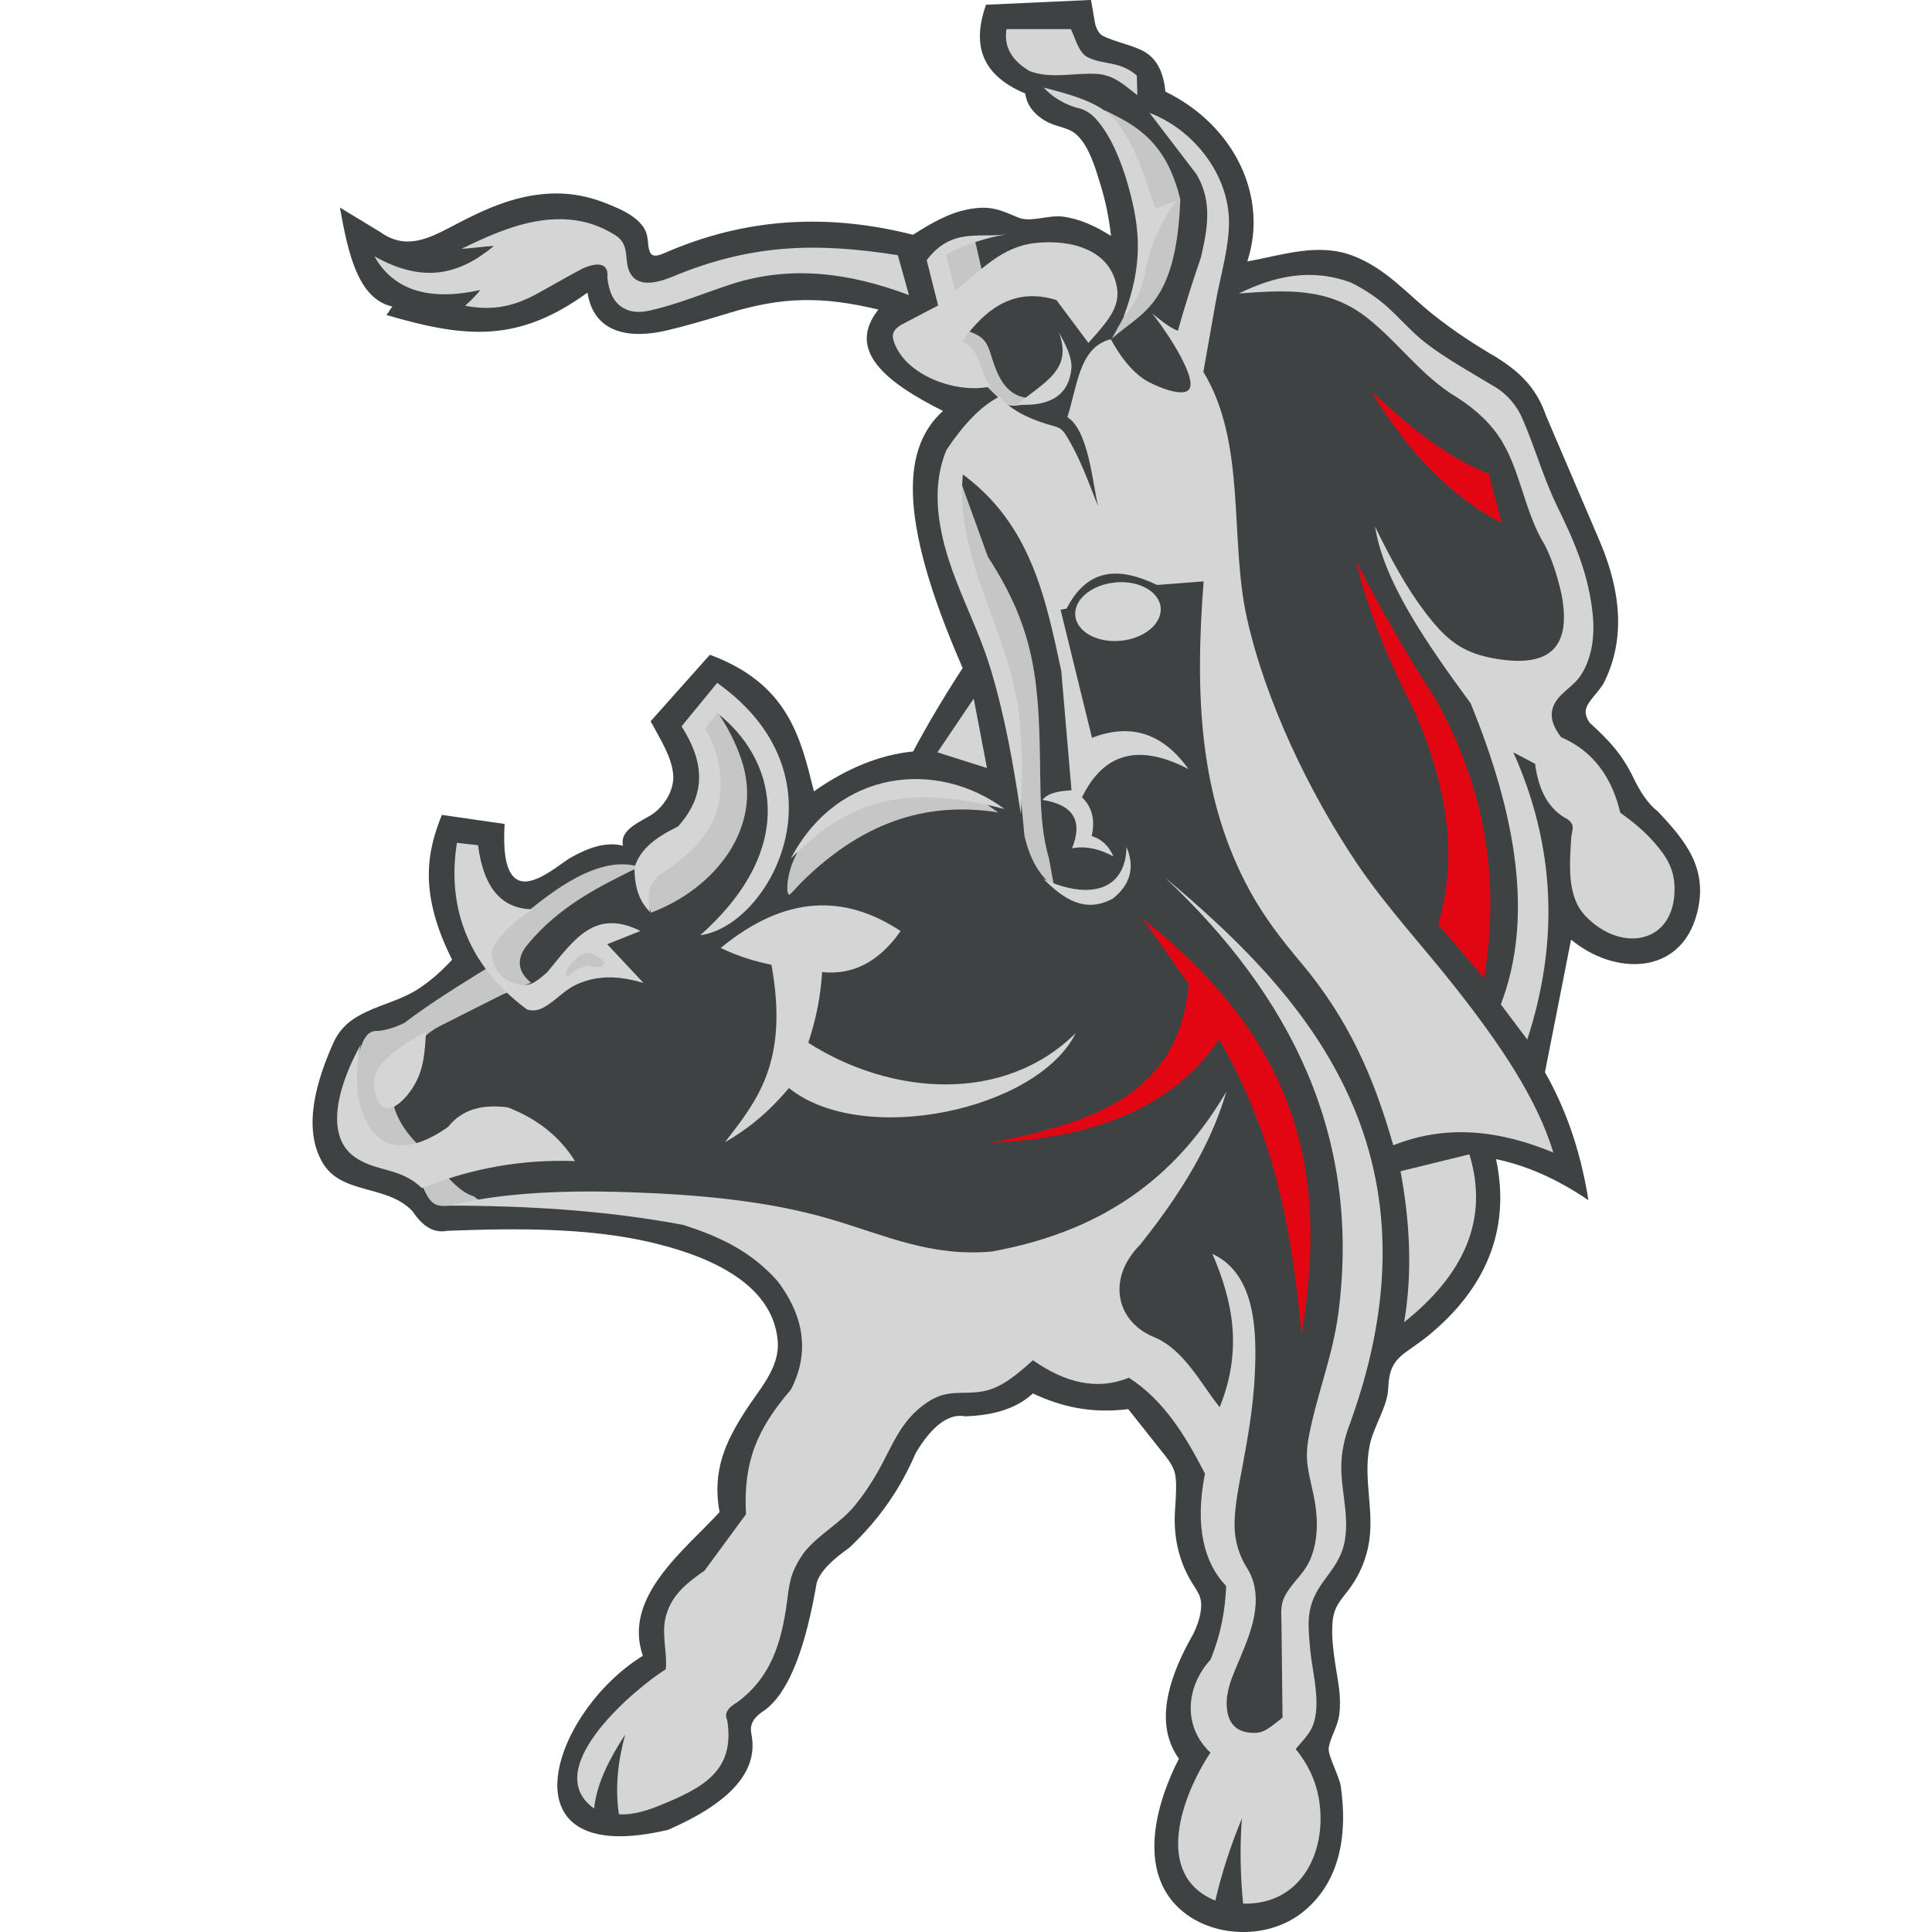 <svg width="500" height="500" viewBox="0 0 500 500" fill="none" xmlns="http://www.w3.org/2000/svg">
<g clip-path="url(#clip0_4798_58560)">
<path fill-rule="evenodd" clip-rule="evenodd" d="M249.482 366.549C257.854 366.341 263.505 364.157 267.301 360.621C274.443 363.984 282.347 365.908 291.984 364.677C295.139 368.647 298.276 372.616 301.431 376.585C304.135 379.983 304.464 381.474 304.36 385.963C304.325 387.471 304.221 388.996 304.1 390.764C303.649 397.49 304.967 403.366 307.844 408.514C309.803 412.032 311.415 413.003 310.687 417.336C310.375 419.226 309.716 421.028 308.849 422.814C300.079 438.154 300.113 448.155 305.105 455.158C299.541 465.922 294.671 482.475 303.996 492.702C311.969 501.456 327.673 502.634 337.398 494.661C347.191 486.635 348.682 474.103 347 462.351C346.619 459.699 343.638 454.326 343.863 452.471C344.21 449.646 346.272 446.821 346.636 443.527C346.844 441.603 346.862 439.419 346.532 436.836C345.874 431.844 344.262 424.876 344.92 419.26C345.388 415.204 347.59 413.575 349.739 410.455C351.75 407.543 353.24 404.25 354.055 400.471C355.979 391.544 352.634 383.034 354.471 374.072C355.494 369.045 359.134 364.053 359.29 359.096C359.55 351.053 363.398 350.741 369.551 345.732C384.302 333.703 391.097 318.449 387.179 299.989C395.153 301.653 403.109 305.189 411.082 310.614C408.933 297.06 404.911 286.452 399.833 277.49C402.086 266.05 404.339 254.61 406.593 243.17C417.686 252.426 434.967 252.686 439.197 236.323C442.178 224.779 436.198 217.586 429.039 209.994C426.595 208.122 424.533 205.054 422.747 201.327C419.766 195.174 416.577 191.777 411.394 187.027C410.458 185.693 410.163 184.462 410.51 183.3C411.169 181.168 414.098 178.759 415.259 176.367C420.026 166.522 420.373 154.527 413.578 139.066C409.106 128.596 404.617 118.127 400.145 107.657C397.441 99.736 392.553 95.836 387.335 92.508C381.892 89.353 376.502 85.835 371.18 81.64C364.16 76.093 358.7 69.437 350.086 66.178C341.02 62.746 331.99 66.022 322.803 67.652C328.246 51.185 319.752 32.586 301.604 23.712C301.101 18.564 299.299 14.456 294.636 12.636C292.487 11.613 286.177 10.105 284.86 8.892C284.305 8.389 283.82 7.557 283.439 6.274C283.075 4.177 282.711 2.08 282.347 -0.018C273.281 0.398 264.216 0.814 255.168 1.23C251.805 10.885 253.261 19.118 265.325 24.197C265.707 26.832 267.145 29.276 270.612 31.338C272.883 32.69 276.055 32.933 277.996 34.354C281.723 37.076 283.56 43.749 284.843 47.909C286.195 52.294 287.044 56.68 287.529 61.065C283.56 58.535 279.452 56.628 275.032 56.056C271.34 55.571 266.712 57.651 263.522 56.298C258.981 54.392 256.485 53.144 251.042 54.08C245.565 55.033 240.902 57.841 236.274 60.753C214.954 55.345 193.478 56.021 171.742 65.589C169.922 66.369 168.778 66.352 168.345 65.502C167.235 63.37 168.275 60.996 166.23 58.379C164.601 56.298 162.313 54.998 159.851 53.872C154.547 51.48 148.862 49.608 141.339 50.162C132.43 50.821 124.838 54.444 117.228 58.448C110.988 61.724 105.008 64.861 98.283 59.973C94.851 57.893 91.401 55.813 87.969 53.716C90.119 65.763 92.702 77.359 101.559 79.335C100.831 80.167 100.727 80.687 99.999 81.519C120.678 87.585 134.18 88.695 152.034 75.729C153.819 86.909 163.89 87.551 172.539 85.523C176.751 84.535 182.073 83.027 188.295 81.12C202.405 76.769 212.649 76.613 227.33 80.115C219.028 90.601 228.977 98.8 244.04 106.357C234.125 115.336 231.525 132.635 249.136 172.883C244.456 180.076 240.157 187.287 236.309 194.481C227.538 195.347 218.993 198.935 210.638 204.811C207.206 190.945 204.051 176.974 183.719 169.451C178.606 175.188 173.493 180.926 168.379 186.663C170.858 191.274 173.857 195.885 174.221 200.495C174.55 204.777 171.569 209.266 167.842 211.329C163.89 213.513 160.493 215.35 161.221 218.869C156.922 217.794 152.346 219.302 147.631 221.989C144.095 224.103 136.226 231.401 132.499 226.426C130.922 224.329 130.176 220.238 130.592 213.235C125.184 212.455 119.759 211.675 114.351 210.895C110.538 220.411 108.284 230.933 117.003 248.387C114.403 251.178 111.63 253.692 108.579 255.72C104.176 258.649 99.306 259.741 94.851 261.838C90.778 263.762 88.004 265.981 86.201 270.054C82.111 279.276 78.211 291.548 83.341 300.665C88.212 309.332 99.964 306.402 106.69 313.388C109.03 316.803 111.734 319.299 115.755 318.536C134.423 317.791 152.589 317.808 168.431 321.517C181.431 324.568 200.013 331.276 201.278 347.101C201.833 354.017 196.459 359.599 192.958 365.059C187.879 372.98 184.222 380.468 186.215 391.336C177.202 401.182 161.082 413.263 166.369 428.516C142.5 443.233 129.206 483.931 172.921 473.549C188.122 466.927 196.373 458.937 194.501 448.987C194.085 447.011 194.171 444.983 197.933 442.574C204.467 437.738 208.593 425.691 211.366 409.606C212.302 406.59 215.526 403.556 219.808 400.54C228.041 392.81 233.345 384.559 237.002 376.013C241.162 369.08 245.34 365.908 249.5 366.48L249.482 366.549Z" fill="#3F4243"/>
<path fill-rule="evenodd" clip-rule="evenodd" d="M124.832 311.291C124.104 310.736 123.376 310.181 122.648 309.627C119.095 308.639 115.229 304.305 111.277 299.105C107.256 295.691 103.512 291.548 102.021 286.608C104.708 279.103 104.534 270.453 113.791 265.565C119.164 262.861 124.555 260.157 129.928 257.436C132.424 256.396 134.92 255.356 137.433 254.316C133.724 251.3 133.741 247.868 136.463 244.54C144.731 234.452 155.217 229.356 165.461 224.329C154.992 221.122 142.997 230.604 135.561 236.722C133.863 238.23 129.443 237.901 127.952 239.218C126.253 240.709 127.484 243.864 125.577 245.58C126.063 247.036 126.548 248.492 127.033 249.948C119.181 254.784 111.364 259.62 104.638 264.733C102.472 265.79 100.218 266.588 97.757 266.813C94.429 266.518 93.51 270.436 92.453 274.111C91.76 279.501 91.066 284.875 90.373 290.248C96.492 295.292 102.593 300.319 108.712 305.345C111.849 313.613 113.08 312.175 120.169 311.707C121.729 311.568 123.289 311.429 124.849 311.291H124.832ZM166.501 230.153C167.16 232.164 167.819 234.174 168.477 236.202C184.736 230.118 197.858 214.327 191.878 196.595C190.37 192.141 188.186 187.825 185.256 183.699C183.835 184.67 182.414 185.641 180.992 186.611C181.235 188.934 181.478 191.257 181.72 193.597C181.998 196.786 182.275 199.993 182.552 203.182V211.727C180.646 213.565 178.739 215.402 176.815 217.257C173.487 219.614 170.141 221.972 166.813 224.346C166.709 226.288 166.605 228.229 166.501 230.188V230.153ZM207.218 219.112C205.623 221.694 204.6 224.225 204.098 226.669C203.942 227.432 203.3 231.124 204.236 231.557C204.444 231.661 206.854 228.905 207.408 228.35C224.395 211.537 241.382 207.585 258.351 210.254C256.098 208.694 253.845 207.134 251.574 205.574C245.802 205.401 240.047 205.227 234.275 205.054C231.71 205.47 229.144 205.886 226.562 206.302C221.674 208.763 216.768 211.225 211.88 213.704C210.32 215.506 208.76 217.309 207.2 219.112H207.218ZM272.842 229.633C272.391 227.172 271.941 224.71 271.49 222.232C269.393 215.004 269.323 207.793 269.202 200.565C268.959 176.974 268.249 163.437 255.665 144.11C253.238 137.367 250.811 130.642 248.367 123.899C247.743 126.742 247.119 129.602 246.495 132.444C247.535 138.078 248.575 143.694 249.615 149.327C252.042 155.03 254.469 160.715 256.913 166.418C258.507 172.745 260.102 179.054 261.697 185.381C262.321 190.234 262.945 195.105 263.569 199.958C264.089 205.418 264.609 210.861 265.129 216.321C266.845 223.653 269.722 227.05 272.842 229.65V229.633ZM265.562 104.434C265.701 103.948 265.839 103.463 265.978 102.978C259.877 102.406 257.883 96.495 256.41 91.659C255.405 88.383 254.347 86.858 250.153 85.592C249.043 86.597 247.934 87.603 246.825 88.608C247.483 90.376 248.142 92.144 248.801 93.912C251.019 95.923 251.782 96.686 254.001 98.696C255.526 100.222 258.507 102.995 260.05 104.538C261.887 105.37 263.725 104.988 265.562 104.434ZM292.377 79.196C290.834 82.004 289.291 84.829 287.749 87.655C295.289 80.826 304.441 79.179 305.464 51.619C301.841 36.556 293.885 32.344 285.773 28.496C289.447 37.111 293.139 45.725 296.814 54.323C296.71 57.269 296.606 60.233 296.502 63.18C295.913 65.572 295.323 67.964 294.734 70.356C293.954 73.303 293.174 76.249 292.394 79.196H292.377ZM246.911 63.284L252.215 61.724L254.711 72.661L246.478 78.399L243.358 66.317L246.894 63.301L246.911 63.284Z" fill="#C6C6C6"/>
<path fill-rule="evenodd" clip-rule="evenodd" d="M295.276 321.865C308.432 305.363 314.239 293.161 317.394 282.501C305.538 302.677 287.702 318.294 256.675 323.893C240.832 325.297 229.305 319.75 214.884 315.503C198.348 310.633 179.992 309.142 163.092 308.553C142.777 307.825 127.61 309.177 116.222 312.019C136.606 312.037 156.869 313.25 176.854 317.011C185.452 319.819 193.893 323.303 201.225 331.537C207.777 340.169 209.84 349.737 204.657 359.669C195.8 369.948 192.333 378.51 193.061 391.874C189.49 396.745 185.902 401.616 182.332 406.487C178.206 409.312 174.237 412.397 172.625 417.32C170.892 422.156 172.729 427.027 172.313 432.001C165.206 436.369 139.171 457.672 153.749 468.038C154.46 461.399 157.77 455.089 161.809 448.884C159.902 455.765 159.157 462.647 160.162 469.528C162.918 469.754 166.437 469.026 170.77 467.24C181.656 462.768 190.392 458.452 188.19 445.123C187.254 443.06 188.866 441.725 190.86 440.495C199.301 434.22 202.213 425.64 203.704 414.339C204.206 410.473 204.449 407.891 206.425 404.389C206.772 403.783 207.136 403.193 207.5 402.639C207.864 402.084 208.245 401.581 208.609 401.165C212.388 396.762 217.605 394.11 221.401 389.43C223.291 387.09 225.111 384.438 226.861 381.44C230.9 374.489 232.859 367.677 239.965 362.928C245.391 359.305 249.013 361.09 254.508 360.05C259.257 359.149 263.296 355.648 267.318 352.025C275.603 357.832 283.871 359.929 292.156 356.549C301.326 362.477 306.855 371.698 311.847 381.388C309.108 395.133 311.708 404.615 317.324 410.456C317.099 416.627 315.99 422.936 313.268 429.523C306.82 436.629 306.092 446.891 313.268 453.581C306.04 464.397 298.206 485.198 314.516 491.871C316.18 484.782 318.468 477.71 321.398 470.62C320.843 478.178 321.016 485.51 321.71 492.651C337.189 493.084 343.741 478.455 341.245 465.074C340.413 460.619 338.437 456.476 335.317 452.645C336.565 451.137 337.951 449.768 339.009 448.069C342.441 442.505 339.702 433.353 339.113 427.217C338.367 419.296 337.986 415.309 342.857 408.775C345.041 405.828 347.311 402.968 348.057 398.6C349.287 391.233 346.497 384.334 347.259 377.002C347.571 374.021 348.282 371.3 349.253 368.752C375.357 297.199 336.738 256.622 301.464 227.086C333.982 257.662 352.251 293.854 346.41 339.528C344.971 350.794 340.881 360.64 338.766 371.542C337.518 377.973 338.679 380.816 339.962 386.969C341.019 392.065 341.245 397.317 339.615 402.223C337.951 407.232 334.779 408.844 332.509 413.091C331.312 415.344 331.607 417.597 331.642 420.024C331.729 428.188 331.833 436.352 331.919 444.516C328.574 447.22 327.014 448.364 325.159 448.451C320.826 448.659 318.156 446.821 317.567 442.557C317.203 439.975 317.74 437.219 318.78 434.341C321.398 427.495 325.592 419.955 324.916 412.415C324.726 410.196 324.102 408.133 322.992 406.227C320.358 402.171 319.318 397.889 319.526 393.33C319.734 388.65 320.722 383.901 321.588 379.308C323.062 371.438 324.379 363.586 324.743 355.717C325.246 344.936 325.124 329.769 313.771 324.499C318.971 336.546 321.71 349.217 315.643 364.193C310.807 358.109 306.526 349.546 299.09 346.218C296.854 345.352 294.964 344.138 293.491 342.665C288.222 337.396 288.152 328.902 295.346 321.847L295.276 321.865ZM363.397 342.18C365.598 329.162 364.853 316.145 362.461 303.11C368.389 301.654 374.334 300.198 380.279 298.742C385.497 315.867 378.598 330.046 363.397 342.18ZM360.589 296.402C374.386 290.873 388.183 292.554 401.998 298.274C397.786 284.286 388.062 270.055 376.83 255.772C368.285 244.904 358.751 234.73 351.038 223.255C338.853 205.107 327.499 181.481 322.698 159.936C318.122 139.43 322.698 114.834 311.431 96.236C312.488 90.255 313.546 84.258 314.603 78.278C315.834 71.345 318.399 63.163 318.018 56.109C317.376 44.339 308.467 33.367 297.495 29.207C301.551 34.511 305.624 39.833 309.68 45.137C313.91 52.33 312.436 59.506 310.772 66.699C308.606 73.009 306.595 79.301 304.827 85.61C302.591 84.761 300.355 82.82 298.102 81.086C299.679 82.716 308.71 95.334 308.068 99.91C307.514 103.897 298.015 99.442 296.264 98.281C292.555 95.802 289.816 92.041 287.476 87.794C279.243 89.84 278.862 99.893 276.227 107.953C281.722 111.333 282.779 125.252 284.2 131.076C281.652 124.662 279.555 118.63 276.036 112.876C274.528 110.414 273.8 110.622 271.079 109.79C265.567 108.109 261.268 105.821 258.72 102.632C253.676 105.11 249.187 110.154 244.975 116.377C242.444 122.374 242.132 128.978 243.311 135.981C245.512 149.033 252.532 160.439 256.345 173.04C260.107 185.468 262.308 198.087 264.197 210.757C264.527 202.975 264.717 195.071 263.851 186.092C261.719 164.079 247.037 145.133 249.187 122.79C266.763 135.738 270.594 154.701 274.65 173.577C275.534 183.891 276.418 194.204 277.302 204.517C274.182 204.725 271.252 205.141 269.796 207.013C277.77 208.261 280.318 212.439 277.44 219.528C281.254 218.835 284.772 219.84 288.17 221.643C286.922 218.852 285.032 217.102 282.536 216.391C283.334 212.682 282.97 209.215 280.023 206.337C285.31 195.504 293.976 191.951 307.583 199.04C300.754 189.472 292.347 187.184 282.606 190.945C279.902 179.887 277.18 168.845 274.476 157.804C274.996 157.7 275.516 157.596 276.036 157.492C281.687 146.537 290.076 146.918 299.471 151.391C303.475 151.079 307.496 150.767 311.5 150.455C309.212 179.939 310.304 206.563 323.53 230.691C327.187 237.364 331.763 243.292 336.582 248.995C348.889 263.59 355.493 278.566 360.571 296.385L360.589 296.402ZM281.687 88.748C278.931 85.055 276.175 81.346 273.402 77.654C262.585 74.291 255.167 79.769 249.031 88.279C254.144 90.984 253.139 95.802 256.38 99.997C247.869 102.025 233.968 97.276 231.212 88.019C230.796 86.598 231.16 85.263 233.257 84.05C236.429 82.386 239.619 80.722 242.791 79.058C241.803 75.158 240.815 71.241 239.827 67.341C246.292 58.761 253.589 61.69 260.609 60.615C255.167 61.534 249.447 63.337 244.836 65.919C245.46 69.195 246.552 72.021 247.176 75.297C253.919 69.958 259.119 63.857 267.959 62.886C277.163 61.881 287.719 64.585 289.123 74.829C289.834 79.977 285.934 83.894 281.704 88.73L281.687 88.748ZM395.273 269.05C392.985 266.016 390.697 262.966 388.409 259.932C396.972 237.607 392.447 211 380.591 182.001C368.822 166.003 358.006 150.212 355.874 136.31C359.861 144.509 364.021 152.119 368.683 158.255C373.797 165.015 377.835 168.707 386.051 170.284C399.468 172.849 407.164 169.105 404.061 153.523C403.004 149.016 401.704 144.769 399.814 141.094C394.233 132.012 393.505 120.97 387.663 112.616C384.665 108.317 380.418 104.781 375.287 101.73C366.915 96.028 361.525 88.349 353.881 82.299C343.723 74.257 332.82 75.071 320.6 75.955C329.752 71.501 339.251 69.265 349.669 73.147C358.283 77.463 361.23 81.797 365.91 86.113C370.902 90.931 378.685 95.178 385.913 99.546C389.587 101.557 392.292 104.469 393.956 108.248C397.301 115.857 399.381 123.64 403.021 131.076C407.476 140.193 411.116 148.548 412.19 158.948C412.762 164.581 412.034 170.18 409.174 174.669C407.094 177.945 402.865 179.627 401.808 183.371C401.114 185.849 402.102 188.311 404.026 190.789C412.45 194.429 417.165 201.276 419.332 210.324C422.504 212.595 425.485 215.039 428.033 217.934C431.5 221.851 433.493 225.248 433.372 230.518C433.077 244.471 419.262 246.586 410.214 236.948C405.465 231.887 406.245 223.74 406.609 216.98C406.661 215.94 407.198 214.571 406.938 213.618C406.8 213.098 406.436 212.56 405.725 212.04C400.698 209.457 398.15 204.413 397.284 197.671C395.411 196.683 393.539 195.695 391.65 194.707C402.588 219.078 403.472 243.882 395.238 269.084L395.273 269.05ZM109.185 307.495C122.393 302.157 135.601 300.007 148.809 300.493C144.892 294.201 139.102 289.555 131.423 286.591C124.906 285.725 119.585 287.059 115.997 291.618C95.682 305.987 89.702 284.91 93.394 270.315C88.697 278.583 83.098 293.265 91.799 299.435C97.346 303.37 103.621 302.035 109.185 307.495ZM110.277 267.022C109.878 272.43 109.791 276.988 106.654 281.738C103.621 286.314 99.253 289.174 97.485 284.078C95.699 278.947 97.398 276.122 101.367 272.742C104.002 270.488 107.139 268.738 110.294 267.022H110.277ZM288.776 150.715C294.878 150.195 300.078 153.159 300.39 157.336C300.702 161.513 295.987 165.327 289.886 165.847C283.784 166.367 278.584 163.403 278.272 159.225C277.96 155.048 282.675 151.235 288.776 150.732V150.715ZM235.251 76.406C234.28 72.957 233.327 69.49 232.356 66.041C210.88 62.643 193.945 63.215 173.63 71.778C168.898 73.633 165.414 73.719 163.594 71.431C160.96 68.121 163.594 63.631 159.244 60.875C155.309 58.379 151.357 57.183 147.422 56.837C137.507 55.987 128.182 60.165 119.446 64.377C122.029 64.29 125.235 63.753 127.818 63.666C119.013 70.946 109.791 73.546 96.895 66.335C101.679 74.811 110.537 78.088 124.299 75.054C123.259 76.406 121.855 77.775 120.382 79.127C127.593 80.514 133.105 79.284 139.31 75.851C143.106 73.754 146.677 71.657 150.681 69.542C154.408 67.826 157.632 67.878 157.181 71.813C157.562 75.487 158.793 78.105 161.012 79.526C163.265 80.965 165.744 80.913 168.222 80.358C175.468 78.729 182.314 75.799 189.352 73.529C204.674 68.571 219.876 70.582 235.233 76.371L235.251 76.406ZM263.244 104.694C270.351 98.714 277.683 95.854 274.026 85.939C275.551 88.903 277.302 91.833 277.302 95.005C276.747 103.082 270.594 105.232 263.244 104.694ZM304.498 51.879C300.667 57.01 297.98 62.695 296.663 69.074C295.64 75.158 293.456 79.093 290.752 82.04C295.744 68.779 295.276 59.766 291.966 48.014C290.406 42.45 287.598 35.083 283.559 30.715C282.259 29.294 280.647 28.219 278.394 27.82C274.58 26.573 272.05 24.753 270.108 22.672C276.487 24.285 282.623 26.035 286.506 29.12C292.936 34.234 296.438 46.454 299.02 53.925C300.84 53.249 302.66 52.573 304.498 51.897V51.879ZM266.416 18.374C262.152 15.809 259.708 12.411 260.471 7.54H277.146C278.238 9.707 279.122 13.624 281.444 14.786C285.691 16.918 289.747 15.67 294.202 19.552C294.254 21.251 294.306 22.95 294.358 24.648C290.995 22.083 288.395 19.431 283.923 19.137C277.96 18.755 271.998 20.541 266.399 18.374H266.416ZM204.189 281.565C198.434 288.429 192.974 292.519 187.618 295.622C195.696 285.066 204.276 275.082 199.648 249.688C195.28 248.77 190.894 247.47 186.526 245.32C203.374 231.471 218.732 231.471 233.084 240.952C227.191 249.359 220.327 252.34 212.769 251.578C212.405 257.662 211.209 263.763 209.181 269.864C230.501 283.489 259.743 285.829 278.394 267.368C268.479 287.371 223.221 296.939 204.172 281.582L204.189 281.565ZM287.875 232.65C292.555 229.01 293.768 224.538 291.55 219.216C291.255 230.5 281.999 232.979 270.091 227.536C275.222 232.563 280.63 236.428 287.858 232.632L287.875 232.65ZM165.744 240.935C162.884 242.079 160.006 243.223 157.146 244.367C160.266 247.695 163.404 251.04 166.524 254.368C161.272 252.895 155.916 252.028 149.884 254.49C146.036 256.05 143.938 258.996 140.593 260.782C139.189 261.527 137.785 261.683 136.381 261.25C120.087 249.151 115.806 233.499 118.25 218.124C120.07 218.332 121.89 218.54 123.71 218.748C125.045 228.802 129.083 235.25 137.923 235.319C134.266 237.607 131.025 240.224 128.65 243.535C127.107 245.667 126.899 246.638 127.749 249.203C128.581 251.716 130.262 253.519 132.931 254.455C136.849 255.824 138.599 254.23 141.598 251.63C148.532 243.292 153.836 234.972 165.744 240.935ZM185.59 176.715C220.223 201.328 199.024 239.774 181.222 242.027C207.205 218.974 200.324 195.955 185.59 184.532C184.55 185.884 183.51 187.236 182.47 188.588C184.377 191.708 185.486 194.793 186.024 197.827C188.26 210.532 182.384 218.696 172.001 225.474C167.165 228.472 167.616 232.268 168.257 236.099C166.125 233.811 164.236 231.003 164.201 224.538C165.692 219.494 170.198 216.46 175.45 213.912C183.268 205.263 181.916 196.613 176.386 187.981C179.454 184.237 182.54 180.476 185.608 176.732L185.59 176.715ZM204.657 222.18C216.947 198.849 242.687 196.544 259.968 209.371C231.108 201.935 218.073 209.024 204.657 222.18ZM242.617 194.689L251.995 180.788L255.427 198.763L242.617 194.707V194.689Z" fill="#D5D5D5"/>
<path fill-rule="evenodd" clip-rule="evenodd" d="M307.632 254.68C303.68 249.047 299.711 243.431 295.759 237.797C339.994 272.655 342.733 308.916 336.857 345.455C334.43 320.738 330.911 295.83 315.502 268.998C302.658 287.77 281.494 294.495 256.551 295.76C281.407 290.63 305.05 284.164 307.65 254.663L307.632 254.68ZM366.393 184.844C374.47 203.547 377.434 221.764 372.182 239.219C376.134 243.847 380.103 248.492 384.055 253.12C388.042 229.287 385.165 205.124 371.246 180.458C363.585 168.689 356.929 156.92 350.931 145.15C352.682 152.794 355.438 160.733 358.905 168.897C361.123 174.132 363.654 179.453 366.41 184.844H366.393ZM388.579 135.305C374.886 128.163 363.931 116.307 354.831 101.245C364.122 109.755 373.499 117.902 385.303 122.651C386.239 127.019 387.643 130.937 388.579 135.305Z" fill="#E20613"/>
<path fill-rule="evenodd" clip-rule="evenodd" d="M152.821 246.742C151.261 246.343 149.736 247.123 148.176 248.978C147.69 249.55 145.853 251.63 146.564 252.48C146.702 252.653 147.014 252.566 147.465 252.202C148.782 251.197 150.1 250.399 151.417 250.053C152.769 249.706 155.854 251.093 156.34 249.429C156.652 248.354 154.069 247.054 152.821 246.742Z" fill="#C6C6C6"/>
</g>
<defs>
<clipPath id="clip0_4798_58560">
<rect width="359.079" height="500" fill="white" transform="translate(80.893)"/>
</clipPath>
</defs>
</svg>
